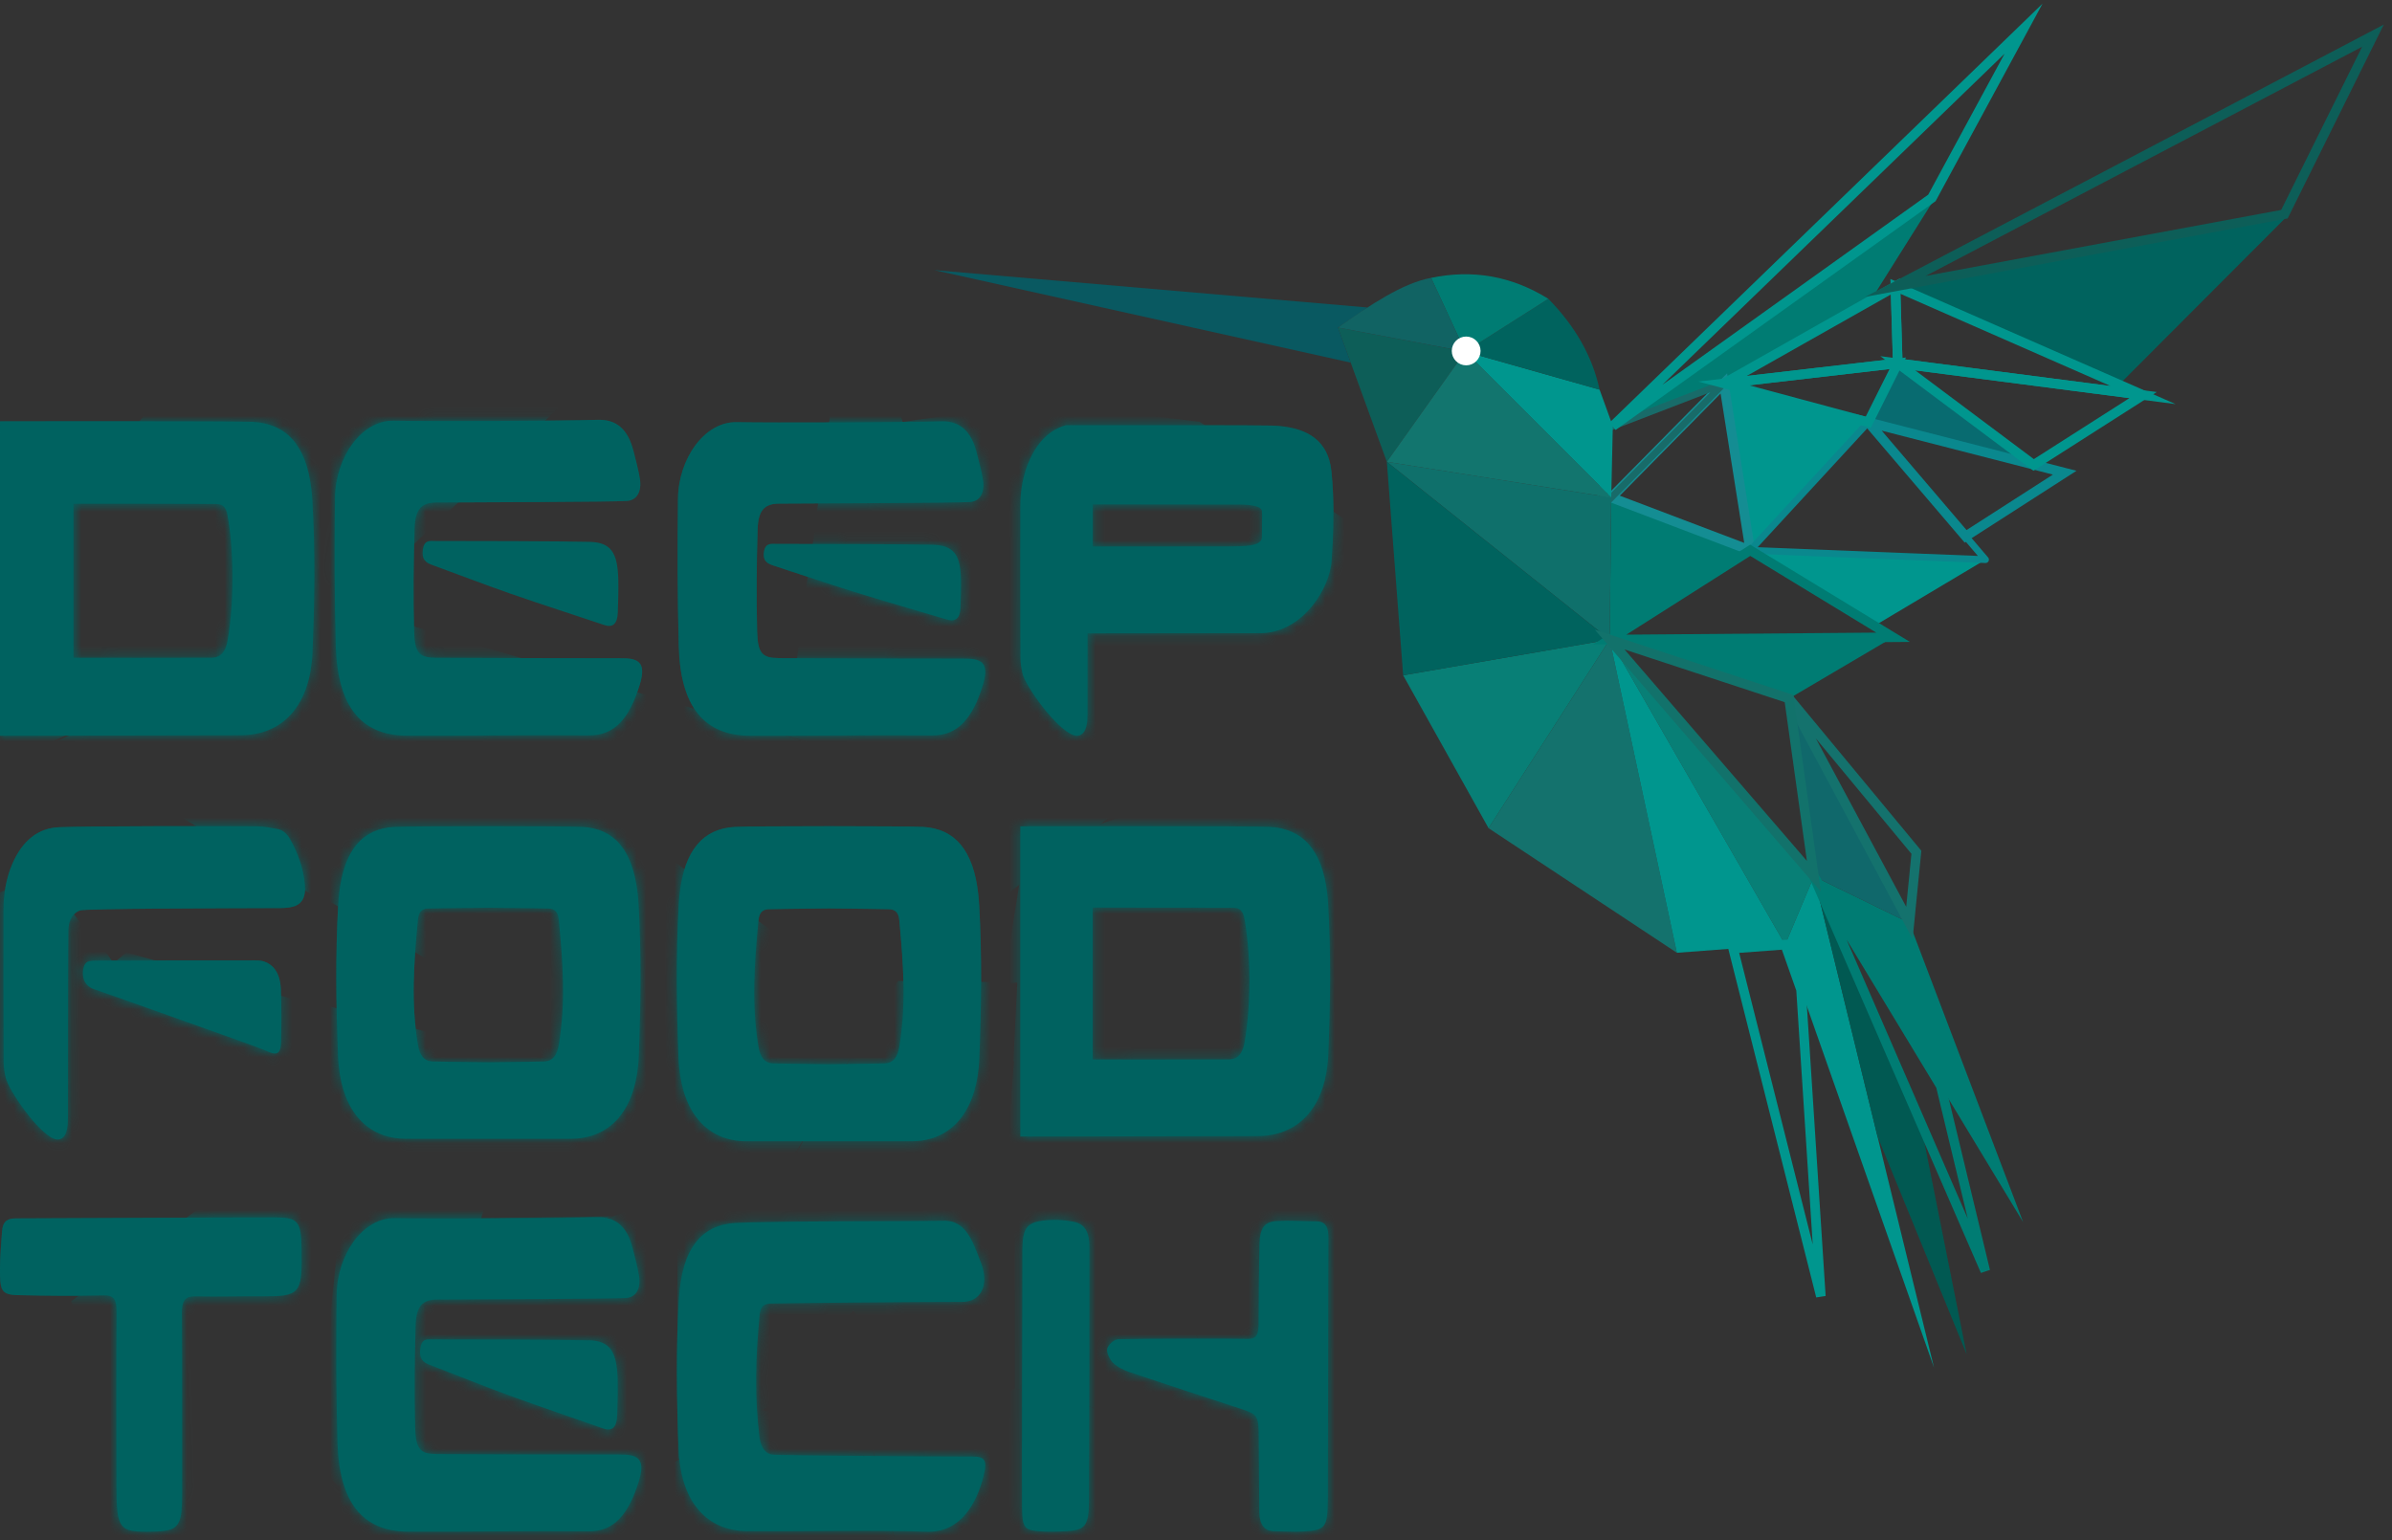 <?xml version="1.0" encoding="UTF-8"?> <svg xmlns="http://www.w3.org/2000/svg" width="250" height="161" viewBox="0 0 250 161" fill="none"><rect x="0" y="0" width="250" height="161" fill="#333333" stroke="none"/><path d="M65.405 68.828C64.88 68.804 64.353 68.817 63.825 68.814C57.738 68.801 51.648 68.808 45.56 68.764C43.796 68.75 43.342 68.28 43.282 65.927C43.191 62.367 43.228 58.795 43.332 55.235C43.389 53.239 44.051 52.546 45.574 52.536C50.609 52.506 63.916 52.476 65.529 52.371C66.571 52.304 67.095 51.373 66.88 50.046C66.722 49.081 66.463 48.143 66.228 47.205C65.626 44.806 64.383 43.831 62.454 43.891C58.961 44.002 44.751 44.059 41.144 43.982C37.779 43.911 35.06 47.814 35.01 52.039C34.949 57.195 34.949 62.357 35.094 67.507C35.269 73.839 37.726 76.894 42.529 76.915C48.881 76.941 55.234 76.82 61.583 76.881C64.218 76.904 65.774 75.12 66.847 71.648C67.472 69.628 67.028 68.898 65.401 68.824L65.405 68.828Z" fill="#006260"></path><mask id="mask0_645_11574" style="mask-type:luminance" maskUnits="userSpaceOnUse" x="34" y="43" width="34" height="34"><path d="M65.4 68.828C64.876 68.804 64.348 68.817 63.821 68.814C57.733 68.801 51.643 68.808 45.556 68.764C43.791 68.75 43.338 68.28 43.277 65.927C43.187 62.367 43.224 58.795 43.328 55.235C43.385 53.239 44.047 52.546 45.57 52.536C50.605 52.506 63.911 52.476 65.525 52.371C66.567 52.304 67.091 51.373 66.876 50.046C66.718 49.081 66.459 48.143 66.224 47.205C65.622 44.806 64.379 43.831 62.449 43.891C58.957 44.002 44.746 44.059 41.14 43.982C37.775 43.911 35.056 47.814 35.005 52.039C34.945 57.195 34.945 62.357 35.09 67.507C35.264 73.839 37.721 76.894 42.524 76.915C48.877 76.941 55.23 76.82 61.579 76.881C64.214 76.904 65.77 75.12 66.842 71.648C67.467 69.628 67.024 68.898 65.397 68.824L65.4 68.828Z" fill="white"></path></mask><g mask="url(#mask0_645_11574)"><path d="M62.433 43.891C64.359 43.831 65.606 44.806 66.207 47.205C66.443 48.147 66.705 49.081 66.859 50.046C67.074 51.373 66.55 52.304 65.508 52.371C63.895 52.476 50.588 52.506 45.553 52.536C44.031 52.546 43.368 53.239 43.311 55.235C43.207 58.795 43.17 62.367 43.261 65.927C43.321 68.28 43.775 68.75 45.54 68.764C51.627 68.808 57.717 68.801 63.804 68.814C64.332 68.814 64.856 68.804 65.384 68.828C67.011 68.902 67.454 69.628 66.829 71.651C65.757 75.123 64.197 76.908 61.566 76.884C55.213 76.827 48.86 76.945 42.511 76.918C37.705 76.898 35.251 73.843 35.076 67.51C34.935 62.357 34.932 57.195 34.992 52.042C35.043 47.817 37.762 43.915 41.126 43.985C44.733 44.063 58.944 44.006 62.436 43.895L62.433 43.891Z" fill="#006260"></path><path d="M61.533 56.738C63.751 56.795 64.487 57.82 64.558 60.731C64.585 61.867 64.541 63.01 64.507 64.146C64.47 65.366 63.996 65.813 63.089 65.51C59.819 64.411 56.538 63.363 53.274 62.227C50.485 61.255 47.718 60.18 44.935 59.171C44.287 58.936 43.819 58.587 43.981 57.541C44.142 56.489 44.764 56.651 45.315 56.651C48.017 56.644 58.834 56.671 61.536 56.741L61.533 56.738Z" fill="#006260"></path><path d="M4.16 78.384L35.661 64.052L61.857 39.358L63.252 29.056L23.769 21.12L23.712 35.055L22.613 35.61L1.716 59.451C1.716 59.451 -0.707 72.882 -0.478 73.026C-0.25 73.171 0.923 80.182 0.923 80.182L4.157 78.384H4.16Z" fill="#006260"></path><path d="M1.477 79.842L36.651 63.527L37.572 85.029L32.849 90.783C32.849 90.783 18.427 90.127 13.815 87.815C9.204 85.502 1.473 79.839 1.473 79.839L1.477 79.842Z" fill="#006260"></path><path d="M83.733 77.449L36.653 63.527L34.969 78.434L37.951 83.785L76.281 84.064L83.733 77.449Z" fill="#006260"></path></g><path d="M61.618 56.648C58.936 56.577 48.201 56.55 45.519 56.557C44.974 56.557 44.356 56.395 44.194 57.441C44.033 58.479 44.497 58.826 45.142 59.057C47.902 60.059 50.651 61.125 53.421 62.089C56.661 63.215 59.918 64.257 63.165 65.346C64.065 65.649 64.536 65.205 64.573 63.995C64.607 62.866 64.65 61.736 64.623 60.607C64.556 57.72 63.823 56.705 61.622 56.648H61.618Z" fill="#006260"></path><path d="M98.311 44.044C100.241 43.983 101.484 44.955 102.086 47.341C102.321 48.275 102.583 49.21 102.738 50.168C102.953 51.492 102.429 52.416 101.387 52.483C99.773 52.588 86.463 52.618 81.425 52.648C79.902 52.658 79.24 53.347 79.183 55.334C79.079 58.88 79.042 62.432 79.133 65.978C79.193 68.321 79.647 68.788 81.412 68.802C87.502 68.846 93.592 68.839 99.683 68.852C100.21 68.852 100.735 68.842 101.262 68.866C102.889 68.94 103.333 69.662 102.708 71.676C101.636 75.131 100.076 76.909 97.441 76.885C91.088 76.828 84.732 76.946 78.38 76.919C73.573 76.899 71.116 73.857 70.942 67.555C70.8 62.426 70.797 57.287 70.858 52.157C70.908 47.953 73.627 44.067 76.992 44.138C80.602 44.212 94.816 44.158 98.308 44.047L98.311 44.044Z" fill="#006260"></path><mask id="mask1_645_11574" style="mask-type:luminance" maskUnits="userSpaceOnUse" x="70" y="44" width="33" height="33"><path d="M98.311 44.044C100.241 43.983 101.484 44.955 102.086 47.341C102.321 48.275 102.583 49.21 102.738 50.168C102.953 51.492 102.429 52.416 101.387 52.483C99.773 52.588 86.463 52.618 81.425 52.648C79.902 52.658 79.24 53.347 79.183 55.334C79.079 58.88 79.042 62.432 79.133 65.978C79.193 68.321 79.647 68.788 81.412 68.802C87.502 68.846 93.592 68.839 99.683 68.852C100.21 68.852 100.735 68.842 101.262 68.866C102.889 68.94 103.333 69.662 102.708 71.676C101.636 75.131 100.076 76.909 97.441 76.885C91.088 76.828 84.732 76.946 78.38 76.919C73.573 76.899 71.116 73.857 70.942 67.555C70.8 62.426 70.797 57.287 70.858 52.157C70.908 47.953 73.627 44.067 76.992 44.138C80.602 44.212 94.816 44.158 98.308 44.047L98.311 44.044Z" fill="white"></path></mask><g mask="url(#mask1_645_11574)"><path d="M98.308 44.044C100.238 43.983 101.481 44.955 102.083 47.341C102.318 48.275 102.58 49.21 102.735 50.168C102.95 51.492 102.426 52.416 101.384 52.483C99.771 52.588 86.46 52.618 81.422 52.648C79.9 52.658 79.237 53.347 79.18 55.334C79.076 58.88 79.039 62.432 79.13 65.978C79.19 68.321 79.644 68.788 81.409 68.802C87.499 68.846 93.589 68.839 99.68 68.852C100.207 68.852 100.732 68.842 101.26 68.866C102.886 68.94 103.33 69.662 102.705 71.676C101.633 75.131 100.073 76.909 97.438 76.885C91.085 76.828 84.729 76.946 78.377 76.919C73.57 76.899 71.114 73.857 70.939 67.555C70.797 62.426 70.794 57.287 70.855 52.157C70.905 47.953 73.624 44.067 76.989 44.138C80.599 44.212 94.813 44.158 98.305 44.047L98.308 44.044Z" fill="#006260"></path><path d="M82.195 76.923L87.149 40.519L93.939 42.619L102.963 76.57L102.163 80.146L98.251 81.407L82.195 76.923Z" fill="#006260"></path><path d="M83.901 77.447L36.804 63.589L35.121 78.428L38.102 83.752L76.446 84.035L83.901 77.447Z" fill="#006260"></path><path d="M94.337 44.114L103.657 79.41L128.049 80.879L139.232 62.802L108.877 41.99L94.337 44.114Z" fill="#006260"></path></g><path d="M97.409 56.947C99.627 57.001 100.366 57.912 100.434 60.507C100.46 61.522 100.417 62.537 100.383 63.552C100.346 64.641 99.872 65.041 98.965 64.769C95.691 63.79 92.41 62.856 89.147 61.841C86.357 60.974 83.588 60.016 80.805 59.115C80.156 58.903 79.689 58.594 79.85 57.66C80.011 56.722 80.636 56.866 81.184 56.866C83.89 56.86 94.706 56.883 97.409 56.947Z" fill="#006260"></path><mask id="mask2_645_11574" style="mask-type:luminance" maskUnits="userSpaceOnUse" x="79" y="56" width="22" height="9"><path d="M97.407 56.947C99.625 57.001 100.364 57.912 100.432 60.507C100.459 61.522 100.415 62.537 100.381 63.552C100.344 64.641 99.87 65.041 98.963 64.769C95.689 63.79 92.409 62.856 89.145 61.841C86.355 60.974 83.586 60.016 80.803 59.115C80.154 58.903 79.687 58.594 79.848 57.66C80.009 56.722 80.635 56.866 81.182 56.866C83.888 56.86 94.704 56.883 97.407 56.947Z" fill="white"></path></mask><g mask="url(#mask2_645_11574)"><path d="M97.405 56.947C99.624 57.001 100.363 57.912 100.43 60.507C100.457 61.522 100.413 62.537 100.38 63.552C100.343 64.641 99.869 65.041 98.961 64.769C95.688 63.79 92.407 62.856 89.143 61.841C86.354 60.974 83.584 60.016 80.801 59.115C80.152 58.903 79.685 58.594 79.847 57.66C80.008 56.722 80.633 56.866 81.181 56.866C83.887 56.86 94.703 56.883 97.405 56.947Z" fill="#006260"></path><path d="M82.193 74.943L87.147 42.333L93.937 44.219L102.961 74.627L102.161 77.83L98.249 78.959L82.193 74.943Z" fill="#006260"></path><path d="M83.899 75.413L36.803 63L35.119 76.29L38.1 81.059L76.444 81.311L83.899 75.413Z" fill="#006260"></path><path d="M94.335 45.556L103.655 77.171L128.047 78.488L139.23 62.294L108.875 43.653L94.335 45.556Z" fill="#006260"></path></g><path d="M139.324 51.652C139.294 50.845 139.237 50.045 139.153 49.245C139.129 49.03 139.096 48.825 139.059 48.627C138.518 45.861 136.367 44.6 132.938 44.493C131.634 44.449 118.66 44.453 111.4 44.456C109.813 44.893 108.513 46.079 107.612 48.072C106.936 49.568 106.641 51.212 106.637 52.926C106.627 57.359 106.63 61.793 106.644 66.226C106.644 67.066 106.644 67.913 106.651 68.754C106.651 69.325 106.748 69.917 106.883 70.468C107.192 71.732 110.324 76.148 112.16 76.844C112.808 77.086 113.336 76.76 113.541 75.93C113.635 75.557 113.659 75.14 113.659 74.743C113.659 72.538 113.659 69.375 113.665 66.219C121.009 66.213 131.439 66.199 131.728 66.196C135.856 66.179 138.605 62.102 139.102 59.231C139.136 59.043 139.163 58.862 139.173 58.667C139.338 56.337 139.425 53.992 139.324 51.659V51.652ZM128.7 57.124C128.256 57.138 114.213 57.131 114.213 57.131V52.731L129.143 52.748C129.143 52.748 131.816 52.637 131.893 53.417C131.94 53.87 131.883 54.956 131.893 56.169C131.903 57.198 129.627 57.1 128.7 57.124Z" fill="#006260"></path><mask id="mask3_645_11574" style="mask-type:luminance" maskUnits="userSpaceOnUse" x="106" y="44" width="34" height="33"><path d="M139.323 51.652C139.293 50.845 139.236 50.045 139.152 49.245C139.128 49.03 139.095 48.825 139.058 48.627C138.517 45.861 136.366 44.6 132.937 44.493C131.633 44.449 118.659 44.453 111.399 44.456C109.813 44.893 108.512 46.079 107.611 48.072C106.935 49.568 106.64 51.212 106.636 52.926C106.626 57.359 106.63 61.793 106.643 66.226C106.643 67.066 106.643 67.913 106.65 68.754C106.65 69.325 106.747 69.917 106.882 70.468C107.191 71.732 110.323 76.148 112.159 76.844C112.807 77.086 113.335 76.76 113.54 75.93C113.634 75.557 113.658 75.14 113.658 74.743C113.658 72.538 113.658 69.375 113.664 66.219C121.008 66.213 131.438 66.199 131.727 66.196C135.855 66.179 138.604 62.102 139.102 59.231C139.135 59.043 139.162 58.862 139.172 58.667C139.337 56.337 139.424 53.992 139.323 51.659V51.652ZM128.699 57.124C128.255 57.138 114.212 57.131 114.212 57.131V52.731L129.142 52.748C129.142 52.748 131.815 52.637 131.892 53.417C131.939 53.87 131.882 54.956 131.892 56.169C131.902 57.198 129.626 57.1 128.699 57.124Z" fill="white"></path></mask><g mask="url(#mask3_645_11574)"><path d="M139.324 51.652C139.294 50.845 139.236 50.045 139.152 49.245C139.129 49.03 139.095 48.825 139.058 48.627C138.517 45.861 136.366 44.6 132.938 44.493C131.634 44.449 118.66 44.453 111.399 44.456C109.813 44.893 108.512 46.079 107.611 48.072C106.936 49.568 106.64 51.212 106.637 52.926C106.627 57.359 106.63 61.793 106.643 66.226C106.643 67.066 106.643 67.913 106.65 68.754C106.65 69.325 106.748 69.917 106.882 70.468C107.191 71.732 110.324 76.148 112.159 76.844C112.808 77.086 113.335 76.76 113.541 75.93C113.635 75.557 113.658 75.14 113.658 74.743C113.658 72.538 113.658 69.375 113.665 66.219C121.009 66.213 131.439 66.199 131.728 66.196C135.855 66.179 138.605 62.102 139.102 59.231C139.136 59.043 139.162 58.862 139.173 58.667C139.337 56.337 139.425 53.992 139.324 51.659V51.652ZM128.699 57.124C128.256 57.138 114.213 57.131 114.213 57.131V52.731L129.143 52.748C129.143 52.748 131.815 52.637 131.892 53.417C131.939 53.87 131.882 54.956 131.892 56.169C131.902 57.198 129.627 57.1 128.699 57.124Z" fill="#006260"></path><path d="M94.289 44.22L103.697 79.398L128.314 80.867L139.601 62.844L108.964 42.102L94.289 44.22Z" fill="#006260"></path><path d="M108.965 42.102L139.037 66.572L144.277 55.93L141.592 54.996L125.385 44.099L108.965 42.102Z" fill="#006260"></path></g><path d="M32.637 52.194C32.617 51.828 32.583 51.478 32.543 51.139C32.001 46.433 29.85 44.288 26.419 44.104C24.593 44.003 0 44.047 0 44.047V76.918C0 76.918 24.758 76.875 25.209 76.868C29.343 76.835 32.089 74.068 32.59 69.178C32.623 68.865 32.647 68.546 32.66 68.216C32.882 62.886 32.963 57.505 32.64 52.191L32.637 52.194ZM7.68 68.768V52.664C7.68 52.664 21.858 52.668 22.62 52.688C23.259 52.705 23.612 52.99 23.77 53.831C24.398 57.215 24.543 62.587 23.783 66.973C23.585 68.106 23.108 68.714 22.18 68.758C21.736 68.778 7.68 68.768 7.68 68.768Z" fill="#006260"></path><mask id="mask4_645_11574" style="mask-type:luminance" maskUnits="userSpaceOnUse" x="0" y="44" width="33" height="33"><path d="M32.637 52.194C32.617 51.828 32.583 51.478 32.543 51.139C32.001 46.433 29.85 44.288 26.419 44.104C24.593 44.003 0 44.047 0 44.047V76.918C0 76.918 24.758 76.875 25.209 76.868C29.343 76.835 32.089 74.068 32.59 69.178C32.623 68.865 32.647 68.546 32.66 68.216C32.882 62.886 32.963 57.505 32.64 52.191L32.637 52.194ZM7.68 68.768V52.664C7.68 52.664 21.858 52.668 22.62 52.688C23.259 52.705 23.612 52.99 23.77 53.831C24.398 57.215 24.543 62.587 23.783 66.973C23.585 68.106 23.108 68.714 22.18 68.758C21.736 68.778 7.68 68.768 7.68 68.768Z" fill="white"></path></mask><g mask="url(#mask4_645_11574)"><path d="M32.686 52.194C32.666 51.828 32.632 51.478 32.592 51.139C32.048 46.433 29.896 44.288 26.461 44.104C24.633 44.003 0.002 44.047 0.002 44.047V76.918C0.002 76.918 24.798 76.875 25.248 76.868C29.389 76.835 32.138 74.068 32.639 69.178C32.673 68.865 32.696 68.546 32.71 68.216C32.931 62.886 33.012 57.505 32.69 52.191L32.686 52.194ZM7.689 68.768V52.664C7.689 52.664 21.887 52.668 22.653 52.688C23.295 52.705 23.648 52.99 23.803 53.831C24.431 57.215 24.579 62.587 23.816 66.973C23.618 68.106 23.14 68.714 22.213 68.758C21.766 68.778 7.693 68.768 7.693 68.768H7.689Z" fill="#006260"></path><path d="M3.189 78.542L34.763 64.278L61.024 39.697L62.422 29.443L22.845 21.544L22.787 35.415L21.688 35.967L0.742 59.7C0.742 59.7 -8.74 71.255 -8.512 71.4C-8.283 71.544 -0.055 80.33 -0.055 80.33L3.185 78.542H3.189Z" fill="#006260"></path><path d="M0.496 79.991L35.755 63.75L36.679 85.154L31.946 90.881C31.946 90.881 17.49 90.229 12.868 87.927C8.247 85.624 0.496 79.988 0.496 79.988V79.991Z" fill="#006260"></path></g><path d="M66.738 94.494C66.718 94.131 66.688 93.782 66.651 93.446C66.14 88.763 64.12 86.629 60.896 86.448C59.182 86.347 42.948 86.347 41.193 86.448C37.97 86.633 35.947 88.763 35.439 93.446C35.402 93.782 35.372 94.131 35.352 94.494C35.049 99.781 35.123 105.136 35.331 110.44C35.342 110.769 35.365 111.085 35.399 111.397C35.869 116.264 38.451 119.017 42.336 119.051C42.756 119.054 59.337 119.054 59.757 119.051C63.642 119.017 66.227 116.264 66.694 111.397C66.725 111.085 66.748 110.769 66.761 110.44C66.97 105.136 67.044 99.781 66.741 94.494H66.738ZM50.974 111.058C47.939 111.024 45.6 110.991 45.18 110.971C44.309 110.927 43.859 110.322 43.674 109.193C42.958 104.83 43.24 100.823 43.684 96.118C43.768 95.264 44.161 94.998 44.763 94.982C45.482 94.962 47.983 94.931 51.041 94.898C54.1 94.931 56.601 94.962 57.32 94.982C57.922 94.998 58.315 95.267 58.399 96.118C58.846 100.823 59.125 104.83 58.409 109.193C58.224 110.322 57.774 110.927 56.903 110.971C56.486 110.991 54.147 111.028 51.109 111.058C51.062 111.061 51.018 111.061 50.971 111.058H50.974Z" fill="#006260"></path><mask id="mask5_645_11574" style="mask-type:luminance" maskUnits="userSpaceOnUse" x="35" y="86" width="32" height="34"><path d="M66.731 94.494C66.711 94.131 66.681 93.781 66.644 93.445C66.133 88.763 64.113 86.629 60.889 86.447C59.175 86.346 42.941 86.346 41.186 86.447C37.963 86.632 35.94 88.763 35.432 93.445C35.395 93.781 35.365 94.131 35.345 94.494C35.042 99.781 35.116 105.135 35.325 110.439C35.335 110.768 35.358 111.084 35.392 111.397C35.862 116.264 38.444 119.017 42.329 119.05C42.749 119.054 59.33 119.054 59.75 119.05C63.636 119.017 66.22 116.264 66.687 111.397C66.718 111.084 66.741 110.768 66.755 110.439C66.963 105.135 67.037 99.781 66.734 94.494H66.731ZM50.967 111.057C47.932 111.024 45.593 110.99 45.173 110.97C44.302 110.926 43.852 110.321 43.667 109.192C42.951 104.829 43.233 100.823 43.677 96.117C43.761 95.263 44.154 94.998 44.756 94.981C45.475 94.961 47.976 94.931 51.035 94.897C54.093 94.931 56.594 94.961 57.313 94.981C57.915 94.998 58.308 95.267 58.392 96.117C58.839 100.823 59.118 104.829 58.402 109.192C58.217 110.321 57.767 110.926 56.896 110.97C56.48 110.99 54.14 111.027 51.102 111.057C51.055 111.061 51.011 111.061 50.964 111.057H50.967Z" fill="white"></path></mask><g mask="url(#mask5_645_11574)"><path d="M66.737 94.494C66.717 94.131 66.687 93.781 66.65 93.445C66.139 88.763 64.119 86.629 60.896 86.447C59.182 86.346 42.947 86.346 41.193 86.447C37.969 86.632 35.946 88.763 35.438 93.445C35.401 93.781 35.371 94.131 35.351 94.494C35.049 99.781 35.123 105.135 35.331 110.439C35.341 110.768 35.365 111.084 35.398 111.397C35.869 116.264 38.45 119.017 42.336 119.05C42.756 119.054 59.336 119.054 59.756 119.05C63.642 119.017 66.227 116.264 66.694 111.397C66.724 111.084 66.748 110.768 66.761 110.439C66.969 105.135 67.043 99.781 66.741 94.494H66.737ZM50.974 111.057C47.939 111.024 45.599 110.99 45.179 110.97C44.309 110.926 43.858 110.321 43.673 109.192C42.957 104.829 43.24 100.823 43.683 96.117C43.767 95.263 44.161 94.998 44.762 94.981C45.482 94.961 47.982 94.931 51.041 94.897C54.1 94.931 56.6 94.961 57.319 94.981C57.921 94.998 58.314 95.267 58.398 96.117C58.846 100.823 59.124 104.829 58.409 109.192C58.224 110.321 57.773 110.926 56.903 110.97C56.486 110.99 54.147 111.027 51.108 111.057C51.061 111.061 51.017 111.061 50.97 111.057H50.974Z" fill="#006260"></path><path d="M22 114.153L12.018 101.025L13.594 99.768L45.653 108.147L35.142 121.975L22 114.153Z" fill="#006260"></path><path d="M18.847 84.958L46.809 101.582L57.843 104.517L81.704 103.539L81.916 98.369L59.843 82.864L18.847 84.958Z" fill="#006260"></path><path d="M33.88 122.394L46.811 106.19L58.635 104.15L81.602 103.259L88.751 109.824L81.182 122.952L33.88 122.394Z" fill="#006260"></path><path d="M45.442 122.536L60.238 112.338L66.57 120.021L45.442 122.536Z" fill="#006260"></path></g><path d="M102.335 94.562C102.315 94.195 102.284 93.842 102.248 93.506C101.737 88.787 99.717 86.636 96.49 86.451C94.772 86.35 78.535 86.35 76.78 86.451C73.553 86.636 71.533 88.787 71.022 93.506C70.986 93.846 70.955 94.195 70.935 94.562C70.633 99.892 70.707 105.29 70.915 110.635C70.925 110.964 70.948 111.283 70.982 111.599C71.453 116.506 74.037 119.279 77.923 119.313C78.343 119.316 94.93 119.316 95.35 119.313C99.239 119.279 101.821 116.506 102.291 111.599C102.321 111.283 102.345 110.967 102.358 110.635C102.567 105.29 102.641 99.889 102.338 94.562H102.335ZM86.564 111.26C83.529 111.226 81.187 111.192 80.77 111.172C79.899 111.129 79.449 110.52 79.264 109.381C78.548 104.984 78.827 100.944 79.274 96.198C79.358 95.338 79.751 95.069 80.353 95.052C81.072 95.032 83.573 94.999 86.632 94.968C89.69 95.002 92.191 95.032 92.91 95.052C93.512 95.069 93.909 95.338 93.989 96.198C94.436 100.944 94.715 104.981 93.999 109.381C93.814 110.517 93.364 111.129 92.493 111.172C92.077 111.192 89.734 111.229 86.699 111.26C86.652 111.263 86.608 111.263 86.561 111.26H86.564Z" fill="#006260"></path><mask id="mask6_645_11574" style="mask-type:luminance" maskUnits="userSpaceOnUse" x="70" y="86" width="33" height="34"><path d="M102.333 94.562C102.313 94.196 102.283 93.843 102.246 93.507C101.735 88.788 99.715 86.636 96.488 86.452C94.771 86.351 78.533 86.351 76.779 86.452C73.552 86.636 71.532 88.788 71.021 93.507C70.984 93.846 70.954 94.196 70.934 94.562C70.631 99.893 70.705 105.291 70.913 110.635C70.924 110.964 70.947 111.284 70.981 111.6C71.451 116.507 74.036 119.28 77.921 119.313C78.342 119.317 94.929 119.317 95.349 119.313C99.238 119.28 101.819 116.507 102.29 111.6C102.32 111.284 102.344 110.968 102.357 110.635C102.565 105.291 102.639 99.889 102.337 94.562H102.333ZM86.563 111.26C83.528 111.227 81.185 111.193 80.768 111.173C79.898 111.129 79.447 110.521 79.263 109.381C78.547 104.985 78.826 100.945 79.273 96.199C79.357 95.338 79.75 95.07 80.352 95.053C81.071 95.033 83.572 94.999 86.63 94.969C89.689 95.002 92.189 95.033 92.909 95.053C93.51 95.07 93.907 95.338 93.988 96.199C94.435 100.945 94.714 104.982 93.998 109.381C93.813 110.517 93.362 111.129 92.492 111.173C92.075 111.193 89.733 111.23 86.697 111.26C86.65 111.264 86.607 111.264 86.56 111.26H86.563Z" fill="white"></path></mask><g mask="url(#mask6_645_11574)"><path d="M102.337 94.562C102.317 94.196 102.286 93.843 102.249 93.507C101.739 88.788 99.719 86.636 96.492 86.452C94.774 86.351 78.537 86.351 76.782 86.452C73.555 86.636 71.535 88.788 71.024 93.507C70.987 93.846 70.957 94.196 70.937 94.562C70.635 99.893 70.709 105.291 70.917 110.635C70.927 110.964 70.951 111.284 70.984 111.6C71.455 116.507 74.039 119.28 77.925 119.313C78.345 119.317 94.932 119.317 95.352 119.313C99.241 119.28 101.823 116.507 102.293 111.6C102.323 111.284 102.347 110.968 102.36 110.635C102.569 105.291 102.643 99.889 102.34 94.562H102.337ZM86.566 111.26C83.531 111.227 81.189 111.193 80.772 111.173C79.901 111.129 79.451 110.521 79.266 109.381C78.55 104.985 78.829 100.945 79.276 96.199C79.36 95.338 79.753 95.07 80.355 95.053C81.074 95.033 83.575 94.999 86.634 94.969C89.692 95.002 92.193 95.033 92.912 95.053C93.514 95.07 93.91 95.338 93.991 96.199C94.438 100.945 94.717 104.982 94.001 109.381C93.816 110.517 93.366 111.129 92.495 111.173C92.079 111.193 89.736 111.23 86.701 111.26C86.654 111.264 86.61 111.264 86.563 111.26H86.566Z" fill="#006260"></path><path d="M18.965 84.949L47.058 101.708L58.15 104.666L82.125 103.677L82.336 98.468L60.156 82.838L18.965 84.949Z" fill="#006260"></path><path d="M34.067 122.688L47.058 106.353L58.943 104.296L82.017 103.398L89.2 110.017L81.597 123.253L34.067 122.688Z" fill="#006260"></path><path d="M81.385 123.817L89.2 110.016L93.848 102.551L105.464 102.692L102.614 119.31L81.385 123.817Z" fill="#006260"></path></g><path d="M138.806 94.42C138.786 94.061 138.752 93.715 138.712 93.382C138.178 88.737 136.057 86.623 132.679 86.441C130.881 86.34 106.637 86.384 106.637 86.384V118.819C106.637 118.819 131.042 118.775 131.482 118.772C135.556 118.742 138.265 116.009 138.756 111.182C138.789 110.873 138.813 110.561 138.826 110.235C139.045 104.974 139.122 99.664 138.806 94.42ZM114.203 110.772V94.881C114.203 94.881 128.175 94.884 128.928 94.904C129.56 94.921 129.906 95.204 130.061 96.03C130.679 99.371 130.823 104.672 130.074 108.998C129.879 110.117 129.408 110.715 128.494 110.759C128.057 110.779 114.203 110.769 114.203 110.769V110.772Z" fill="#006260"></path><mask id="mask7_645_11574" style="mask-type:luminance" maskUnits="userSpaceOnUse" x="106" y="86" width="34" height="33"><path d="M138.81 94.421C138.79 94.061 138.756 93.715 138.716 93.382C138.182 88.737 136.061 86.623 132.683 86.442C130.885 86.341 106.641 86.384 106.641 86.384V118.819C106.641 118.819 131.046 118.776 131.486 118.772C135.56 118.742 138.269 116.01 138.76 111.183C138.793 110.874 138.817 110.561 138.83 110.235C139.049 104.975 139.126 99.664 138.81 94.421ZM114.207 110.773V94.881C114.207 94.881 128.179 94.885 128.932 94.905C129.564 94.922 129.91 95.204 130.064 96.031C130.683 99.372 130.827 104.672 130.078 108.998C129.883 110.117 129.412 110.716 128.498 110.759C128.061 110.78 114.207 110.77 114.207 110.77V110.773Z" fill="white"></path></mask><g mask="url(#mask7_645_11574)"><path d="M138.805 94.421C138.785 94.061 138.751 93.715 138.711 93.382C138.177 88.737 136.056 86.623 132.678 86.442C130.88 86.341 106.636 86.384 106.636 86.384V118.819C106.636 118.819 131.041 118.776 131.481 118.772C135.555 118.742 138.264 116.01 138.755 111.183C138.788 110.874 138.812 110.561 138.825 110.235C139.044 104.975 139.121 99.664 138.805 94.421ZM114.202 110.773V94.881C114.202 94.881 128.174 94.885 128.927 94.905C129.559 94.922 129.905 95.204 130.06 96.031C130.678 99.372 130.823 104.672 130.073 108.998C129.878 110.117 129.407 110.716 128.493 110.759C128.056 110.78 114.202 110.77 114.202 110.77V110.773Z" fill="#006260"></path><path d="M104.851 102.864L116.152 101.644L130.292 96.122L141.152 90.566L140.94 84.065C140.94 84.065 129.263 81.854 128.527 81.716C127.791 81.578 114.642 86.28 114.642 86.28L106.542 92.364L104.845 102.864H104.851Z" fill="#006260"></path><path d="M106.336 102.319L121.065 101.351L128.005 96.374L142.63 89.735L139.79 119.881L117.277 121.955L110.86 118.913L105.916 110.894L106.336 102.319Z" fill="#006260"></path><path d="M114.596 119.815L106.022 110.41L105.286 119.122L108.654 122.856L114.596 119.815Z" fill="#006260"></path><path d="M105.602 93.194L116.33 85.171L113.178 82.408L105.286 83.79L105.602 93.194Z" fill="#006260"></path></g><path d="M26.923 86.391C27.612 86.397 28.301 86.542 28.986 86.663C29.521 86.76 29.971 87.123 30.301 87.701C31.117 89.126 31.706 90.7 31.867 92.511C31.978 93.745 31.581 94.514 30.68 94.77C30.227 94.901 29.749 94.928 29.286 94.931C23.363 94.955 8.914 94.978 8.352 95.18C7.684 95.419 7.226 96.074 7.152 97.076C7.112 97.657 7.102 110.917 7.099 116.963C7.099 117.36 7.072 117.774 6.984 118.147C6.786 118.977 6.279 119.306 5.657 119.061C3.899 118.368 0.894 113.949 0.598 112.685C0.467 112.137 0.38 111.545 0.376 110.971C0.356 105.697 0.353 100.423 0.363 95.146C0.366 93.432 0.649 91.792 1.297 90.296C2.373 87.809 4.053 86.582 6.114 86.485C8.984 86.35 23.649 86.36 26.919 86.387L26.923 86.391Z" fill="#006260"></path><mask id="mask8_645_11574" style="mask-type:luminance" maskUnits="userSpaceOnUse" x="0" y="86" width="32" height="34"><path d="M26.928 86.39C27.618 86.397 28.307 86.541 28.992 86.662C29.527 86.76 29.977 87.123 30.306 87.701C31.123 89.126 31.711 90.699 31.873 92.511C31.984 93.744 31.587 94.514 30.686 94.769C30.233 94.9 29.755 94.927 29.291 94.931C23.369 94.954 8.92 94.978 8.358 95.179C7.689 95.418 7.232 96.073 7.158 97.075C7.118 97.657 7.108 110.916 7.105 116.963C7.105 117.36 7.078 117.773 6.99 118.146C6.792 118.976 6.284 119.306 5.663 119.06C3.905 118.368 0.9 113.948 0.604 112.684C0.473 112.136 0.386 111.545 0.382 110.97C0.362 105.696 0.359 100.423 0.369 95.146C0.372 93.432 0.654 91.791 1.303 90.296C2.379 87.808 4.059 86.582 6.12 86.484C8.99 86.35 23.655 86.36 26.925 86.387L26.928 86.39Z" fill="white"></path></mask><g mask="url(#mask8_645_11574)"><path d="M26.924 86.39C27.613 86.397 28.302 86.541 28.988 86.662C29.522 86.76 29.973 87.123 30.302 87.701C31.119 89.126 31.707 90.699 31.868 92.511C31.979 93.744 31.583 94.514 30.682 94.769C30.228 94.9 29.751 94.927 29.287 94.931C23.365 94.954 8.915 94.978 8.354 95.179C7.685 95.418 7.228 96.073 7.154 97.075C7.114 97.657 7.103 110.916 7.1 116.963C7.1 117.36 7.073 117.773 6.986 118.146C6.788 118.976 6.28 119.306 5.658 119.06C3.9 118.368 0.895 113.948 0.6 112.684C0.469 112.136 0.381 111.545 0.378 110.97C0.358 105.696 0.354 100.423 0.364 95.146C0.368 93.432 0.65 91.791 1.299 90.296C2.374 87.808 4.055 86.582 6.115 86.484C8.986 86.35 23.65 86.36 26.921 86.387L26.924 86.39Z" fill="#006260"></path><path d="M21.136 113.46L4.596 91.394L-4.886 95.307L-7.733 121.003L5.544 124.354L21.136 113.46Z" fill="#006260"></path><path d="M21.556 114.301L11.546 101.172L13.13 99.915L45.262 108.294L34.725 122.119L21.556 114.301Z" fill="#006260"></path><path d="M18.398 85.113L46.419 101.73L57.484 104.665L81.399 103.687L81.607 98.517L59.484 83.016L18.398 85.113Z" fill="#006260"></path></g><path d="M26.61 100.407C26.876 100.407 27.148 100.407 27.407 100.47C28.553 100.749 29.276 101.727 29.35 103.361C29.434 105.213 29.42 107.075 29.38 108.93C29.353 110.107 28.97 110.342 28.156 109.996C27.087 109.542 26.002 109.172 24.923 108.776C23.33 108.191 10.813 103.741 9.838 103.418C8.884 103.102 8.457 102.218 8.756 101.072C8.816 100.84 9.025 100.585 9.196 100.528C9.526 100.42 9.875 100.423 10.218 100.423C12.924 100.417 23.854 100.396 26.61 100.403V100.407Z" fill="#006260"></path><mask id="mask9_645_11574" style="mask-type:luminance" maskUnits="userSpaceOnUse" x="8" y="100" width="22" height="11"><path d="M26.608 100.407C26.873 100.407 27.146 100.407 27.404 100.471C28.551 100.75 29.273 101.728 29.347 103.361C29.431 105.213 29.418 107.076 29.377 108.931C29.351 110.107 28.967 110.343 28.154 109.996C27.085 109.543 26 109.173 24.921 108.776C23.327 108.191 10.81 103.741 9.836 103.419C8.881 103.103 8.454 102.219 8.753 101.073C8.814 100.841 9.022 100.585 9.194 100.528C9.523 100.421 9.873 100.424 10.216 100.424C12.921 100.417 23.852 100.397 26.608 100.404V100.407Z" fill="white"></path></mask><g mask="url(#mask9_645_11574)"><path d="M26.605 100.407C26.871 100.407 27.143 100.407 27.402 100.47C28.548 100.749 29.271 101.727 29.345 103.361C29.429 105.213 29.415 107.075 29.375 108.93C29.348 110.107 28.965 110.342 28.151 109.996C27.083 109.542 25.997 109.172 24.918 108.776C23.325 108.191 10.808 103.741 9.833 103.418C8.879 103.102 8.452 102.218 8.751 101.072C8.811 100.84 9.02 100.585 9.191 100.528C9.521 100.42 9.87 100.423 10.213 100.423C12.919 100.417 23.849 100.396 26.605 100.403V100.407Z" fill="#006260"></path><path d="M21.081 113.908L4.796 90.555L-4.541 94.693L-7.341 121.891L5.731 125.437L21.081 113.908Z" fill="#006260"></path><path d="M21.497 114.795L11.642 100.9L13.198 99.573L44.836 108.439L34.46 123.074L21.497 114.795Z" fill="#006260"></path><path d="M18.385 83.903L45.977 101.492L56.87 104.598L80.415 103.562L80.624 98.094L58.84 81.688L18.385 83.903Z" fill="#006260"></path></g><path d="M98.644 127.618C100.012 127.595 100.936 128.385 101.615 129.796C101.971 130.536 102.27 131.329 102.563 132.115C103.39 134.344 102.519 136.105 100.576 136.105C95.723 136.105 82.339 136.233 80.497 136.283C79.885 136.3 79.485 136.562 79.401 137.409C78.947 142.061 78.86 146.067 79.388 150.333C79.576 151.449 80.033 152.044 80.917 152.091C82.006 152.148 95.841 152.276 101.672 152.276C102.956 152.276 103.201 152.675 102.805 154.282C102.072 157.247 100.338 160.255 96.872 160.137C90.594 159.929 84.312 160.131 78.03 160.073C73.838 160.036 71.143 156.958 70.928 151.563C70.716 146.32 70.642 141.029 70.951 135.803C71.267 130.448 73.371 128.042 76.877 127.85C80.705 127.642 95.225 127.685 98.647 127.625L98.644 127.618Z" fill="#006260"></path><mask id="mask10_645_11574" style="mask-type:luminance" maskUnits="userSpaceOnUse" x="70" y="127" width="33" height="34"><path d="M98.637 127.618C100.005 127.595 100.93 128.385 101.609 129.796C101.965 130.536 102.264 131.329 102.556 132.115C103.383 134.344 102.513 136.105 100.57 136.105C95.716 136.105 82.332 136.233 80.49 136.283C79.879 136.3 79.479 136.562 79.395 137.409C78.941 142.061 78.854 146.067 79.381 150.333C79.57 151.449 80.027 152.044 80.911 152.091C82 152.148 95.834 152.276 101.666 152.276C102.95 152.276 103.195 152.675 102.798 154.282C102.066 157.247 100.331 160.255 96.866 160.137C90.587 159.929 84.305 160.131 78.023 160.073C73.832 160.036 71.136 156.958 70.921 151.563C70.71 146.32 70.636 141.029 70.945 135.803C71.261 130.448 73.365 128.042 76.871 127.85C80.699 127.642 95.219 127.685 98.641 127.625L98.637 127.618Z" fill="white"></path></mask><g mask="url(#mask10_645_11574)"><path d="M98.643 127.618C100.011 127.595 100.935 128.385 101.614 129.796C101.97 130.536 102.269 131.329 102.562 132.115C103.389 134.344 102.518 136.105 100.575 136.105C95.722 136.105 82.338 136.233 80.496 136.283C79.884 136.3 79.484 136.562 79.4 137.409C78.946 142.061 78.859 146.067 79.387 150.333C79.575 151.449 80.032 152.044 80.916 152.091C82.005 152.148 95.84 152.276 101.671 152.276C102.955 152.276 103.2 152.675 102.804 154.282C102.071 157.247 100.337 160.255 96.871 160.137C90.593 159.929 84.311 160.131 78.029 160.073C73.838 160.036 71.142 156.958 70.927 151.563C70.715 146.32 70.641 141.029 70.95 135.803C71.266 130.448 73.37 128.042 76.876 127.85C80.704 127.642 95.224 127.685 98.646 127.625L98.643 127.618Z" fill="#006260"></path><path d="M56.701 161.24L79.503 147.378L90.85 149.876L95.559 169.696L56.701 161.24Z" fill="#006260"></path><path d="M100.165 125.655L86.996 133.45L90.129 138.545L102.733 139.063L104.982 136.465V126.173L100.165 125.655Z" fill="#006260"></path><path d="M70.859 152.578L80.254 147.069L89.326 136.881L82.341 125.759L73.35 126.068L70.779 129.5L70.859 152.578Z" fill="#006260"></path><path d="M94.061 163.283L90.851 149.875L101.61 147.587L105.865 145.197L120.557 148.524L109.559 161.828L94.061 163.283Z" fill="#006260"></path><path d="M82.34 125.759L88.925 136.256L100.164 125.655L82.34 125.759Z" fill="#006260"></path></g><path d="M28.802 127.275C31.101 127.282 31.494 127.645 31.521 130.579C31.561 134.727 31.585 135.547 28.055 135.517C25.501 135.496 22.943 135.58 20.389 135.53C19.377 135.51 18.997 135.957 19.007 137.298C19.048 143.577 19.038 149.855 19.034 156.134C19.034 159.623 18.691 160.056 16.006 160.127C12.426 160.218 12.178 159.915 12.171 155.304C12.161 149.267 12.144 143.234 12.184 137.197C12.194 135.896 11.922 135.402 10.853 135.429C7.848 135.503 4.84 135.469 1.835 135.399C0.087 135.359 -0.003 134.861 8.26709e-05 132.626C0.003 131.224 0.128 130.149 0.215 128.747C0.286 127.598 0.864 127.379 1.63 127.379C6.141 127.379 24.402 127.262 28.798 127.275H28.802Z" fill="#006260"></path><mask id="mask11_645_11574" style="mask-type:luminance" maskUnits="userSpaceOnUse" x="0" y="127" width="32" height="34"><path d="M28.802 127.275C31.101 127.282 31.494 127.645 31.521 130.579C31.561 134.727 31.585 135.547 28.055 135.517C25.501 135.496 22.943 135.58 20.389 135.53C19.377 135.51 18.997 135.957 19.007 137.298C19.048 143.577 19.038 149.855 19.034 156.134C19.034 159.623 18.691 160.056 16.006 160.127C12.426 160.218 12.178 159.915 12.171 155.304C12.161 149.267 12.144 143.234 12.184 137.197C12.194 135.896 11.922 135.402 10.853 135.429C7.848 135.503 4.84 135.469 1.835 135.399C0.087 135.359 -0.003 134.861 8.26709e-05 132.626C0.003 131.224 0.128 130.149 0.215 128.747C0.286 127.598 0.864 127.379 1.63 127.379C6.141 127.379 24.402 127.262 28.798 127.275H28.802Z" fill="white"></path></mask><g mask="url(#mask11_645_11574)"><path d="M28.802 127.275C31.101 127.282 31.494 127.645 31.521 130.579C31.561 134.727 31.585 135.547 28.055 135.517C25.501 135.496 22.943 135.58 20.389 135.53C19.377 135.51 18.997 135.957 19.007 137.298C19.048 143.577 19.038 149.855 19.034 156.134C19.034 159.623 18.691 160.056 16.006 160.127C12.426 160.218 12.178 159.915 12.171 155.304C12.161 149.267 12.144 143.234 12.184 137.197C12.194 135.896 11.922 135.402 10.853 135.429C7.848 135.503 4.84 135.469 1.835 135.399C0.087 135.359 -0.003 134.861 8.26709e-05 132.626C0.003 131.224 0.128 130.149 0.215 128.747C0.286 127.598 0.864 127.379 1.63 127.379C6.141 127.379 24.402 127.262 28.798 127.275H28.802Z" fill="#006260"></path><path d="M7.438 136.034L23.861 124.125L32.234 123.144L32.976 139.536L21.212 138.834L10.511 144.158L7.438 136.034Z" fill="#006260"></path><path d="M8.496 145.979L15.491 148.92L54.275 162.089C54.275 162.089 20.576 166.012 20.153 166.153C19.729 166.294 7.753 163.632 7.753 163.632L8.496 145.979Z" fill="#006260"></path><path d="M7.966 144.861L21.213 138.834L26.617 152.984L20.789 155.088L7.966 144.861Z" fill="#006260"></path></g><path d="M138.774 156.81C138.754 159.683 138.529 159.969 136.277 160.11C135.248 160.174 134.217 160.104 133.185 160.087C132.166 160.07 131.632 159.401 131.618 158.087C131.592 155.489 131.568 152.891 131.558 150.292C131.548 148.034 131.454 147.866 129.74 147.304C125.857 146.031 121.972 144.77 118.097 143.466C117.478 143.258 116.839 142.952 116.329 142.478C115.992 142.169 115.609 141.335 115.72 140.989C115.871 140.522 116.473 140.017 116.89 140.007C119.485 139.937 128.503 139.923 130.412 139.974C131.279 139.997 131.541 139.56 131.541 138.515C131.541 135.722 131.581 132.925 131.635 130.132C131.669 128.385 132.129 127.722 133.491 127.648C134.862 127.574 136.24 127.675 137.615 127.689C138.536 127.695 138.852 128.28 138.842 129.443C138.808 134.102 138.808 152.343 138.778 156.803L138.774 156.81Z" fill="#006260"></path><mask id="mask12_645_11574" style="mask-type:luminance" maskUnits="userSpaceOnUse" x="115" y="127" width="24" height="34"><path d="M138.772 156.81C138.752 159.683 138.527 159.969 136.275 160.11C135.246 160.174 134.215 160.104 133.183 160.087C132.164 160.07 131.63 159.401 131.616 158.087C131.59 155.489 131.566 152.891 131.556 150.292C131.546 148.034 131.452 147.866 129.738 147.304C125.855 146.031 121.97 144.77 118.095 143.466C117.476 143.258 116.838 142.952 116.327 142.478C115.991 142.169 115.607 141.335 115.718 140.989C115.87 140.522 116.471 140.017 116.888 140.007C119.483 139.937 128.501 139.923 130.41 139.974C131.277 139.997 131.539 139.56 131.539 138.515C131.539 135.722 131.579 132.925 131.633 130.132C131.667 128.385 132.127 127.722 133.489 127.648C134.86 127.574 136.238 127.675 137.613 127.689C138.534 127.695 138.85 128.28 138.84 129.443C138.806 134.102 138.806 152.343 138.776 156.803L138.772 156.81Z" fill="white"></path></mask><g mask="url(#mask12_645_11574)"><path d="M138.774 156.81C138.754 159.683 138.529 159.969 136.277 160.11C135.248 160.174 134.217 160.104 133.185 160.087C132.166 160.07 131.632 159.401 131.618 158.087C131.592 155.489 131.568 152.891 131.558 150.292C131.548 148.034 131.454 147.866 129.74 147.304C125.857 146.031 121.972 144.77 118.097 143.466C117.478 143.258 116.839 142.952 116.329 142.478C115.992 142.169 115.609 141.335 115.72 140.989C115.871 140.522 116.473 140.017 116.89 140.007C119.485 139.937 128.503 139.923 130.412 139.974C131.279 139.997 131.541 139.56 131.541 138.515C131.541 135.722 131.581 132.925 131.635 130.132C131.669 128.385 132.129 127.722 133.491 127.648C134.862 127.574 136.24 127.675 137.615 127.689C138.536 127.695 138.852 128.28 138.842 129.443C138.808 134.102 138.808 152.343 138.778 156.803L138.774 156.81Z" fill="#006260"></path><path d="M95.028 163.354L91.929 149.856L102.312 147.557L106.419 145.147L120.596 148.498L109.982 161.892L95.028 163.354Z" fill="#006260"></path><path d="M128.655 151.113L142.759 136.045L140.742 125.894L139.192 126.627L128.655 151.113Z" fill="#006260"></path><path d="M129.196 150.172L141.673 137.194L143.3 162.937L132.141 167.75L129.196 150.172Z" fill="#006260"></path><path d="M129.841 148.394L122.92 135.732L138.728 119.72L140.741 125.894L139.192 126.627L129.841 148.394Z" fill="#006260"></path><path d="M120.596 148.498L106.419 145.147V123.696L114.398 124.429L122.922 135.732L129.843 148.393L120.596 148.498Z" fill="#006260"></path></g><path d="M106.852 130.811C106.858 128.485 107.241 127.84 108.989 127.608C110.035 127.47 111.12 127.517 112.162 127.719C113.399 127.958 113.863 128.774 113.863 130.445C113.863 139.278 113.856 148.111 113.812 156.944C113.799 159.519 113.412 159.969 111.46 160.083C110.508 160.14 109.547 160.164 108.599 160.09C107.053 159.969 106.835 159.667 106.821 157.606C106.798 154.238 106.841 135.255 106.855 130.811H106.852Z" fill="#006260"></path><mask id="mask13_645_11574" style="mask-type:luminance" maskUnits="userSpaceOnUse" x="106" y="127" width="8" height="34"><path d="M106.853 130.811C106.86 128.485 107.243 127.84 108.991 127.608C110.036 127.47 111.122 127.517 112.164 127.719C113.401 127.958 113.865 128.774 113.865 130.445C113.865 139.278 113.858 148.111 113.814 156.944C113.801 159.519 113.414 159.969 111.462 160.083C110.51 160.14 109.549 160.164 108.601 160.09C107.055 159.969 106.837 159.667 106.823 157.606C106.8 154.238 106.843 135.255 106.857 130.811H106.853Z" fill="white"></path></mask><g mask="url(#mask13_645_11574)"><path d="M106.852 130.811C106.859 128.485 107.242 127.84 108.99 127.608C110.035 127.47 111.121 127.517 112.163 127.719C113.4 127.958 113.863 128.774 113.863 130.445C113.863 139.278 113.857 148.111 113.813 156.944C113.8 159.519 113.413 159.969 111.46 160.083C110.509 160.14 109.548 160.164 108.6 160.09C107.054 159.969 106.835 159.667 106.822 157.606C106.798 154.238 106.842 135.255 106.855 130.811H106.852Z" fill="#006260"></path><path d="M95.112 163.293L92.131 149.848L102.113 147.553L106.063 145.156L119.699 148.491L116.667 166.385L95.112 163.293Z" fill="#006260"></path><path d="M119.7 148.491L106.064 145.157V123.79L113.442 119.064L121.935 135.776L128.59 148.387L119.7 148.491Z" fill="#006260"></path></g><path d="M62.4 127.258C64.313 127.198 65.546 128.169 66.141 130.555C66.377 131.49 66.632 132.424 66.79 133.382C67.005 134.706 66.484 135.631 65.449 135.698C63.849 135.802 50.657 135.832 45.662 135.863C44.153 135.873 43.497 136.562 43.44 138.548C43.339 142.091 43.299 145.647 43.39 149.189C43.45 151.532 43.901 151.999 45.648 152.013C51.685 152.057 57.722 152.05 63.762 152.063C64.283 152.063 64.807 152.053 65.328 152.077C66.941 152.151 67.382 152.873 66.76 154.887C65.694 158.342 64.151 160.12 61.54 160.096C55.241 160.039 48.942 160.157 42.644 160.13C37.881 160.11 35.444 157.068 35.269 150.766C35.128 145.637 35.128 140.498 35.185 135.368C35.232 131.164 37.931 127.278 41.266 127.349C44.842 127.423 58.932 127.369 62.397 127.258H62.4Z" fill="#006260"></path><mask id="mask14_645_11574" style="mask-type:luminance" maskUnits="userSpaceOnUse" x="35" y="127" width="33" height="34"><path d="M62.394 127.258C64.306 127.198 65.54 128.169 66.135 130.555C66.37 131.49 66.625 132.424 66.783 133.382C66.998 134.706 66.477 135.631 65.442 135.698C63.842 135.802 50.65 135.832 45.655 135.863C44.146 135.873 43.49 136.562 43.433 138.548C43.333 142.091 43.292 145.647 43.383 149.189C43.443 151.532 43.894 151.999 45.642 152.013C51.678 152.057 57.715 152.05 63.755 152.063C64.276 152.063 64.8 152.053 65.321 152.077C66.934 152.151 67.375 152.873 66.753 154.887C65.688 158.342 64.145 160.12 61.533 160.096C55.234 160.039 48.935 160.157 42.637 160.13C37.874 160.11 35.437 157.068 35.262 150.766C35.121 145.637 35.121 140.498 35.178 135.368C35.225 131.164 37.924 127.278 41.259 127.349C44.835 127.423 58.925 127.369 62.39 127.258H62.394Z" fill="white"></path></mask><g mask="url(#mask14_645_11574)"><path d="M62.397 127.258C64.309 127.198 65.543 128.169 66.137 130.555C66.373 131.49 66.628 132.424 66.786 133.382C67.001 134.706 66.48 135.631 65.445 135.698C63.845 135.802 50.653 135.832 45.658 135.863C44.149 135.873 43.493 136.562 43.436 138.548C43.335 142.091 43.295 145.647 43.386 149.189C43.446 151.532 43.897 151.999 45.645 152.013C51.681 152.057 57.718 152.05 63.758 152.063C64.279 152.063 64.803 152.053 65.324 152.077C66.937 152.151 67.378 152.873 66.756 154.887C65.69 158.342 64.148 160.12 61.536 160.096C55.237 160.039 48.938 160.157 42.64 160.13C37.877 160.11 35.44 157.068 35.265 150.766C35.124 145.637 35.124 140.498 35.181 135.368C35.228 131.164 37.927 127.278 41.262 127.349C44.838 127.423 58.928 127.369 62.393 127.258H62.397Z" fill="#006260"></path><path d="M35.723 156.066L48.391 161.427L61.933 160.796L68.585 143.768L68.662 128.108L65.415 126.636L47.998 133.574L35.723 156.066Z" fill="#006260"></path><path d="M9.171 145.977L16.139 148.921L54.778 162.093C54.778 162.093 21.207 166.016 20.784 166.157C20.36 166.298 8.432 163.633 8.432 163.633L9.171 145.973V145.977Z" fill="#006260"></path><path d="M55.162 162.268L69.571 153.7L65.652 150.181L60.795 151.021L55.162 162.268Z" fill="#006260"></path><path d="M56.677 161.253L79.163 147.237L90.356 149.761L95.001 169.8L56.677 161.253Z" fill="#006260"></path><path d="M50.847 125.585L46.985 137.725L36.515 156.803L32.952 152.702L35.88 124.428L43.009 122.852L50.847 125.585Z" fill="#006260"></path><path d="M50.252 127.372L48.39 133.389L63.989 127.161L50.252 127.372Z" fill="#006260"></path></g><path d="M61.526 140.118C63.751 140.179 64.491 141.258 64.558 144.323C64.585 145.52 64.541 146.723 64.507 147.92C64.47 149.204 63.996 149.677 63.086 149.355C59.809 148.199 56.518 147.096 53.248 145.9C50.451 144.878 47.678 143.745 44.888 142.683C44.236 142.434 43.769 142.068 43.931 140.965C44.092 139.856 44.717 140.028 45.265 140.028C47.974 140.018 58.814 140.048 61.523 140.125L61.526 140.118Z" fill="#006260"></path><mask id="mask15_645_11574" style="mask-type:luminance" maskUnits="userSpaceOnUse" x="43" y="140" width="22" height="10"><path d="M61.534 140.118C63.759 140.178 64.498 141.257 64.566 144.323C64.593 145.519 64.549 146.723 64.515 147.919C64.478 149.203 64.004 149.677 63.093 149.354C59.816 148.198 56.526 147.096 53.255 145.899C50.459 144.877 47.686 143.745 44.896 142.682C44.244 142.434 43.777 142.067 43.938 140.965C44.1 139.856 44.725 140.027 45.273 140.027C47.982 140.017 58.822 140.047 61.531 140.125L61.534 140.118Z" fill="white"></path></mask><g mask="url(#mask15_645_11574)"><path d="M61.527 140.118C63.752 140.179 64.492 141.258 64.559 144.323C64.586 145.52 64.542 146.723 64.508 147.92C64.471 149.204 63.998 149.677 63.087 149.355C59.809 148.199 56.519 147.096 53.249 145.9C50.452 144.878 47.679 143.745 44.889 142.683C44.237 142.434 43.77 142.068 43.931 140.965C44.093 139.856 44.718 140.028 45.266 140.028C47.975 140.018 58.815 140.048 61.524 140.125L61.527 140.118Z" fill="#006260"></path><path d="M35.484 158.033L48.29 163.704L61.976 163.038L68.699 145.029L68.779 128.465L65.496 126.909L47.89 134.247L35.484 158.033Z" fill="#006260"></path><path d="M8.621 146.39L15.666 149.503L54.726 163.434C54.726 163.434 20.788 167.586 20.362 167.733C19.935 167.881 7.875 165.065 7.875 165.065L8.621 146.39Z" fill="#006260"></path><path d="M56.643 162.547L79.374 147.725L90.688 150.393L95.384 171.589L56.643 162.547Z" fill="#006260"></path><path d="M50.748 124.825L46.684 138.108L36.261 157.842L32.658 153.506L35.619 123.602L42.822 121.935L50.748 124.825Z" fill="#006260"></path></g><path d="M168.397 52.016L168.236 66.865L182.924 57.531L168.397 52.016Z" fill="#007C73"></path><path d="M198.344 37.976L195.259 44.143L212.545 48.607L198.344 37.976Z" fill="#086B70"></path><path d="M198.1 29.943L239.005 22.643L221.484 40.205L198.1 29.943Z" fill="#00635E"></path><path d="M195.35 31.667L202.247 20.689L168.562 44.547L180.164 40.087L195.35 31.667Z" fill="#007C73"></path><path d="M180.165 40.087L195.26 44.144L182.925 57.531L180.165 40.087Z" fill="#00968E"></path><path d="M168.398 52.016L180.166 40.087L182.925 57.531L168.398 52.016Z" stroke="#148D93" stroke-miterlimit="10"></path><path d="M186.981 73.033L197.858 66.623L168.236 66.865L186.981 73.033Z" fill="#007C73"></path><path d="M182.925 57.531L207.515 58.506L195.902 65.43L182.925 57.531Z" fill="#00968E"></path><path d="M182.925 57.531L195.26 44.144L207.515 58.506L182.925 57.531Z" stroke="#0A888E" stroke-width="0.71" stroke-linejoin="round"></path><path d="M168.236 66.865L186.578 98.759L189.579 91.617L168.236 66.865Z" fill="#087F76"></path><path d="M215.792 49.417L205.436 56.072L195.259 44.144L215.792 49.417Z" stroke="#0A888E" stroke-miterlimit="10"></path><path d="M223.986 41.303L212.545 48.607L198.344 37.976L223.986 41.303Z" stroke="#00968E" stroke-miterlimit="10"></path><path d="M180.165 40.086L198.1 29.942L198.345 37.975L180.165 40.086Z" stroke="#00968E" stroke-miterlimit="10"></path><path d="M198.1 29.942L223.988 41.303L198.345 37.975L198.1 29.942Z" stroke="#00968E" stroke-miterlimit="10"></path><path d="M238.756 22.394L248.01 3.729L198.1 29.943L238.756 22.394Z" stroke="#0D5E58" stroke-miterlimit="10"></path><path d="M202.136 142.985L186.578 98.759L189.579 91.617L202.136 142.985Z" fill="#00968E"></path><path d="M199.562 96.487L211.45 127.769L189.579 91.617L199.562 96.487Z" fill="#007C73"></path><path d="M205.545 141.587L200.678 117.178L189.579 91.617L196.214 118.765L205.545 141.587Z" fill="#015952"></path><path d="M167.587 52.846L167.527 44.954L180.165 40.087L167.587 52.846Z" stroke="#186B69" stroke-width="0.71" stroke-linejoin="round"></path><path d="M211.49 3L201.914 20.69L168.562 44.547L211.49 3Z" stroke="#00968E" stroke-miterlimit="10"></path><path d="M168.237 66.865L155.579 86.585L175.259 99.609L168.237 66.865Z" fill="#14726D"></path><path d="M168.398 52.016L153.142 36.76L167.182 40.736L168.563 44.547L168.398 52.016Z" fill="#00968E"></path><path d="M168.236 66.865L146.651 70.6L155.578 86.585L168.236 66.865Z" fill="#087F76"></path><path d="M167.181 40.736C166.428 37.223 164.603 34.07 161.826 31.24L153.145 36.759L167.184 40.736H167.181Z" fill="#00635E"></path><path d="M168.236 66.865L144.947 48.281L168.397 52.016L168.236 66.865Z" fill="#0F706B"></path><path d="M144.947 48.281L146.651 70.599L168.236 66.865L144.947 48.281Z" fill="#00635E"></path><path d="M161.826 31.24C157.937 28.817 153.843 28.161 149.571 29.049L153.14 36.759L161.822 31.24H161.826Z" fill="#007C73"></path><path d="M139.834 34.242L144.946 48.282L153.141 36.76L139.834 34.242Z" fill="#0D5E58"></path><path d="M97.636 28.238L142.93 32.147L139.835 34.241L141.169 37.912L97.636 28.238Z" fill="#095961"></path><path d="M149.571 29.048C146.58 29.599 143.215 31.882 139.834 34.241L153.144 36.755L149.575 29.045L149.571 29.048Z" fill="#116363"></path><path d="M180.165 40.086L198.345 37.976L195.26 44.143L180.165 40.086Z" stroke="#00968E" stroke-miterlimit="10"></path><path d="M168.397 52.016L153.141 36.76L144.947 48.282L168.397 52.016Z" fill="#12756E"></path><path d="M199.563 96.487L189.58 91.617L186.982 73.033L199.563 96.487Z" fill="#10686B"></path><path d="M175.257 99.609L181.139 99.166L186.578 98.759L168.236 66.865L175.257 99.609Z" fill="#00968E"></path><path d="M153.236 37.694C153.791 37.694 154.241 37.244 154.241 36.689C154.241 36.133 153.791 35.684 153.236 35.684C152.681 35.684 152.231 36.133 152.231 36.689C152.231 37.244 152.681 37.694 153.236 37.694Z" fill="white" stroke="white" stroke-miterlimit="10"></path><path d="M168.236 66.865L182.924 57.531L197.858 66.623L168.236 66.865Z" stroke="#007C73" stroke-miterlimit="10"></path><path d="M181.139 99.165L190.308 135.52L188.235 103.464L186.577 98.759L181.139 99.165Z" stroke="#00968E" stroke-miterlimit="10"></path><path d="M207.494 132.881L202.839 113.528L189.579 91.617L207.494 132.881Z" stroke="#007C73" stroke-miterlimit="10"></path><path d="M186.982 73.033L200.292 89.103L199.563 96.487L186.982 73.033Z" stroke="#14726D" stroke-miterlimit="10"></path><path d="M186.981 73.033L189.579 91.617L168.236 66.865L186.981 73.033Z" stroke="#12726B" stroke-miterlimit="10"></path></svg> 